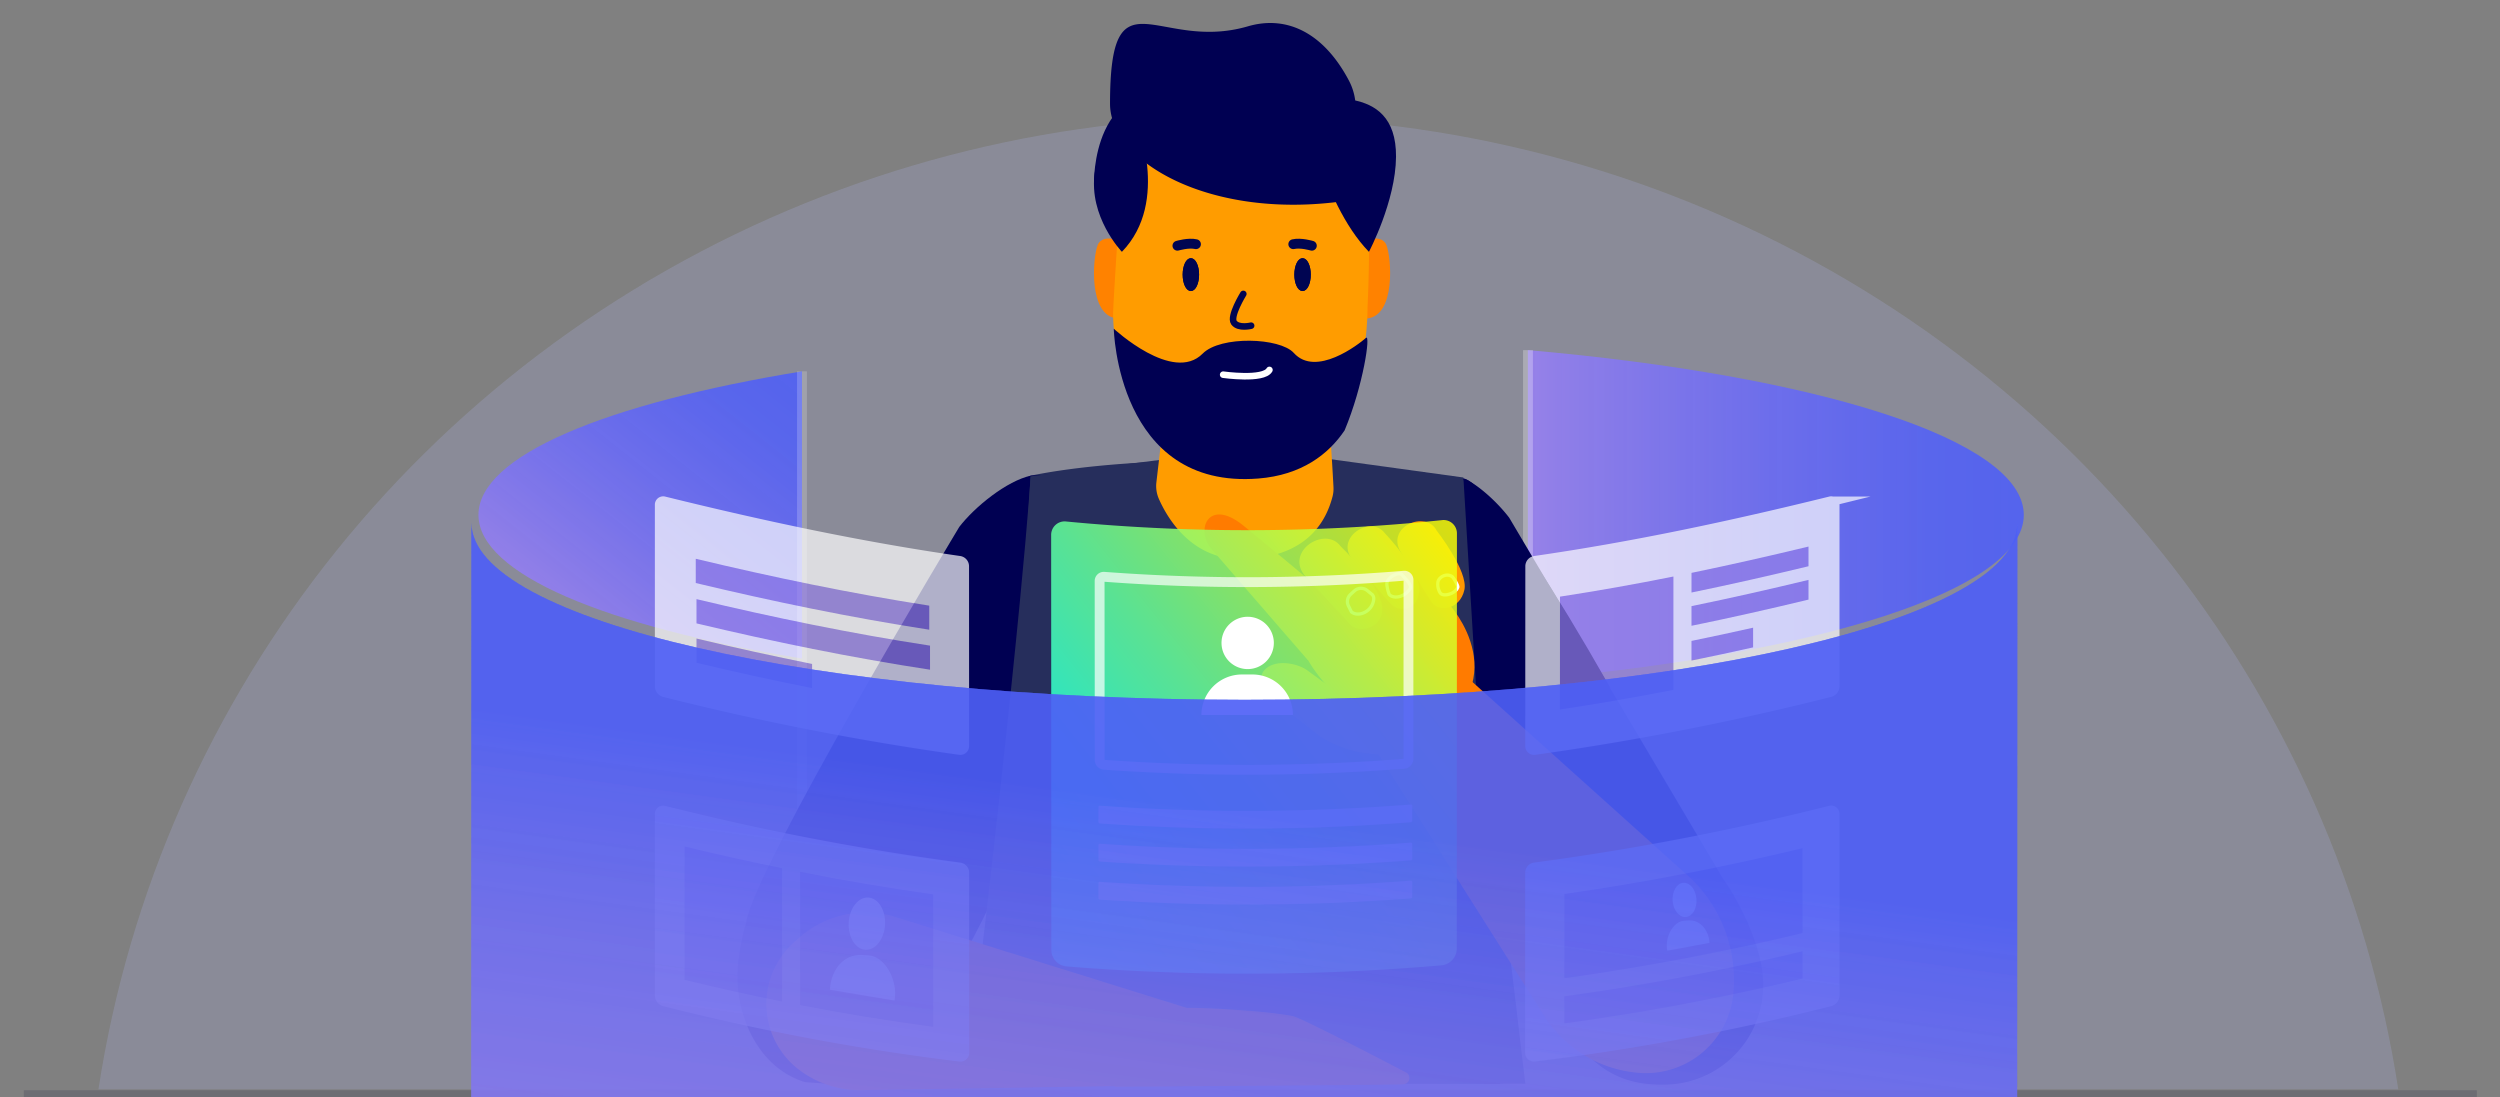 <?xml version="1.0" encoding="UTF-8"?>
<svg xmlns="http://www.w3.org/2000/svg" xmlns:xlink="http://www.w3.org/1999/xlink" width="761" height="334" viewBox="0 0 761 334">
  <rect x="0" y="0" width="761" height="334" fill="#808080" stroke="none"/>
  <defs>
    <clipPath id="clip-path">
      <rect id="Rectangle_713" data-name="Rectangle 713" width="747" height="305" transform="translate(310 6296)" fill="#fff" stroke="#707070" stroke-width="1"></rect>
    </clipPath>
    <linearGradient id="linear-gradient" y1="0.5" x2="1" y2="0.5" gradientUnits="objectBoundingBox">
      <stop offset="0" stop-color="#9681e8"></stop>
      <stop offset="0.086" stop-color="#8d7de9" stop-opacity="0.988"></stop>
      <stop offset="0.484" stop-color="#6b6cf0" stop-opacity="0.941"></stop>
      <stop offset="0.802" stop-color="#5562f4" stop-opacity="0.91"></stop>
      <stop offset="1" stop-color="#4e5ff6" stop-opacity="0.902"></stop>
    </linearGradient>
    <linearGradient id="linear-gradient-2" x1="0.314" y1="0.924" x2="1.067" y2="0.076" xlink:href="#linear-gradient"></linearGradient>
    <linearGradient id="linear-gradient-3" x1="-0.014" y1="0.95" x2="1.014" y2="0.03" gradientUnits="objectBoundingBox">
      <stop offset="0" stop-color="aqua"></stop>
      <stop offset="0.089" stop-color="#0cfff2" stop-opacity="0.996"></stop>
      <stop offset="0.251" stop-color="#2dffd1" stop-opacity="0.992"></stop>
      <stop offset="0.47" stop-color="#63ff9b" stop-opacity="0.98"></stop>
      <stop offset="0.735" stop-color="#adff51" stop-opacity="0.965"></stop>
      <stop offset="1" stop-color="#ff0" stop-opacity="0.949"></stop>
    </linearGradient>
    <clipPath id="clip-path-2">
      <rect id="Rectangle_709" data-name="Rectangle 709" width="27.871" height="29.905" transform="translate(0 0)" fill="#fff"></rect>
    </clipPath>
    <clipPath id="clip-path-3">
      <rect id="Rectangle_709-2" data-name="Rectangle 709" width="23.392" height="34.833" transform="translate(-2 -1.927)" fill="#fff"></rect>
    </clipPath>
    <clipPath id="clip-path-4">
      <rect id="Rectangle_713-2" data-name="Rectangle 713" width="15.342" height="22.846" transform="translate(-672.961 -0.925)" fill="#fff"></rect>
    </clipPath>
    <linearGradient id="linear-gradient-4" x1="-0.188" y1="2.352" x2="0.498" y2="0.507" gradientUnits="objectBoundingBox">
      <stop offset="0" stop-color="#9681e8"></stop>
      <stop offset="0.353" stop-color="#937fe8" stop-opacity="0.996"></stop>
      <stop offset="0.546" stop-color="#8c7ce9" stop-opacity="0.988"></stop>
      <stop offset="0.701" stop-color="#8076ec" stop-opacity="0.969"></stop>
      <stop offset="0.836" stop-color="#6e6eef" stop-opacity="0.945"></stop>
      <stop offset="0.956" stop-color="#5863f4" stop-opacity="0.914"></stop>
      <stop offset="1" stop-color="#4e5ff6" stop-opacity="0.902"></stop>
    </linearGradient>
    <linearGradient id="linear-gradient-6" x1="-0.188" y1="2.351" x2="0.498" y2="0.506" xlink:href="#linear-gradient-4"></linearGradient>
    <clipPath id="clip-Tips_for_improving_click_rate">
      <rect width="761" height="334"></rect>
    </clipPath>
  </defs>
  <g id="Tips_for_improving_click_rate" data-name="Tips for improving click rate" clip-path="url(#clip-Tips_for_improving_click_rate)">
    <g id="Group_784" data-name="Group 784" transform="translate(-460 -6271.357)">
      <rect id="Rectangle_716" data-name="Rectangle 716" width="746.69" height="2.478" transform="translate(467.248 6603.224)" fill="#00002a" opacity="0.15"></rect>
      <g id="Group_781" data-name="Group 781" transform="translate(157 -32.049)">
        <g id="Mask_Group_2" data-name="Mask Group 2" transform="translate(0 34)" opacity="0.202" clip-path="url(#clip-path)">
          <ellipse id="Ellipse_1" data-name="Ellipse 1" cx="354" cy="348" rx="354" ry="348" transform="translate(329 6305)" fill="#b4bbfa"></ellipse>
        </g>
        <path id="Path_787" data-name="Path 787" d="M2628.612-5692.536v100.348c88.3-7.75,150.967-27.292,150.967-50.175S2716.911-5684.786,2628.612-5692.536Z" transform="translate(-1860.538 12102.512)" fill="url(#linear-gradient)"></path>
        <path id="Path_788" data-name="Path 788" d="M2034.732-5678.525c-59.623,9.75-98.478,25.694-98.478,43.71s38.856,33.961,98.478,43.71Z" transform="translate(-1487.61 12094.965)" fill="url(#linear-gradient-2)"></path>
        <line id="Line_5" data-name="Line 5" y2="212.745" transform="translate(547.123 6416.439)" fill="none" stroke="#fff" stroke-miterlimit="10" stroke-width="3" opacity="0.19"></line>
        <line id="Line_6" data-name="Line 6" y2="178.548" transform="translate(768.117 6409.992)" fill="none" stroke="#fff" stroke-miterlimit="10" stroke-width="3" opacity="0.27"></line>
        <g id="Group_768" data-name="Group 768" transform="translate(503.84 6310.406)">
          <g id="Group_754" data-name="Group 754" transform="translate(23.631)">
            <path id="Path_730" data-name="Path 730" d="M2371.441-5861.836s-4.023,28.163-16.093,30.844-13-3.953-13-3.953-.862-34.332,29.313-26.956Z" transform="translate(-2233.816 5883.891)" fill="#000052"></path>
            <g id="Group_753" data-name="Group 753">
              <path id="Path_731" data-name="Path 731" d="M2461.028-5536.636l-27.2-54.517a102.328,102.328,0,0,0-15.713-18.66,19.619,19.619,0,0,0-9.459-4.9c-9.2-1.884-29.816-5.166-62.265-5.331v-.008c-.432,0-.852,0-1.28,0s-.849,0-1.281,0v.008c-32.448.165-50.652,2.866-59.854,4.75-3.525.721-4.668,10.961-7.34,13.455-5.94,5.544-7.135,62.786-7.135,62.786l12.224,108.883h144.983l-8.482-108.883Z" transform="translate(-2194.58 5753.065)" fill="#262e5c"></path>
              <path id="Path_732" data-name="Path 732" d="M2556.624-5598.3l65.138,109.963c2.824,3.681,11.906,18.911,12.162,31.507,0,.133.006.266.008.4a30.185,30.185,0,0,1-29.978,30.687l-1.026,0c-15.466.038-23.517-8.056-31.572-21.258l-34.783-57.014a136.5,136.5,0,0,1-31.078-86.707v-21.592l37.121,2.1C2545.417-5609.5,2551.983-5604.348,2556.624-5598.3Z" transform="translate(-2321.694 5748.891)" fill="#000052"></path>
              <path id="Path_733" data-name="Path 733" d="M2529.594-5616.267l11.146,184.542h-58.834l-.7-191.209Z" transform="translate(-2308.611 5754.615)" fill="#262e5c"></path>
              <path id="Path_734" data-name="Path 734" d="M2174.644-5595.5s-62.838,104.439-64.915,120.617c0,0-3,9.659-2.579,18.052.663,13.3,7.823,26.479,20.567,30.357l7,.471c10.448,3.181,16.175-1.417,23.113-9.852l15.333-23.831c22.146-40.139,47-99.4,47-131.032v-21.592l-23.664,1.183C2189.053-5609.512,2179.286-5601.546,2174.644-5595.5Z" transform="translate(-2107.11 5748.891)" fill="#000052"></path>
              <path id="Path_735" data-name="Path 735" d="M2287.467-5616.629l-11.206,184.905h58.834l2.1-191.209Z" transform="translate(-2198.221 5754.615)" fill="#262e5c"></path>
              <path id="Path_736" data-name="Path 736" d="M2392.041-5764.608l-8.576,73.484a9.732,9.732,0,0,0,.752,5.055c2.484,5.64,9.738,18.3,24.792,18.3,8.511,0,23.67-2.168,28.066-18.974a9.68,9.68,0,0,0,.293-2.953c-.376-7.25-2.3-41.306-6.854-74.687Z" transform="translate(-2255.929 5830.926)" fill="#ff9c00"></path>
              <g id="Group_750" data-name="Group 750" transform="translate(106.531 22.914)">
                <g id="Group_749" data-name="Group 749">
                  <g id="Group_748" data-name="Group 748">
                    <g id="Group_745" data-name="Group 745" transform="translate(2 42.68)">
                      <path id="Path_737" data-name="Path 737" d="M2350.453-5767.185c-2.067-6.629-9.679-8.52-11.268-4.765s-3,21.755,6,22.461S2350.453-5767.185,2350.453-5767.185Z" transform="translate(-2338.013 5773.857)" fill="#ff8200"></path>
                    </g>
                    <g id="Group_746" data-name="Group 746" transform="translate(78.947 42.68)">
                      <path id="Path_738" data-name="Path 738" d="M2516.4-5767.185c2.067-6.629,9.679-8.52,11.268-4.765s3,21.755-6,22.461S2516.4-5767.185,2516.4-5767.185Z" transform="translate(-2515.632 5773.857)" fill="#ff8200"></path>
                    </g>
                    <g id="Group_747" data-name="Group 747" transform="translate(7.835)">
                      <path id="Path_739" data-name="Path 739" d="M2431.431-5845.5h0a12.726,12.726,0,0,0-12.631-12.822l-23.833-.178-25.135-.188c-6.31-.048-11.468,5.612-11.52,12.641h0s-2.991,44.209-3.291,51.837c-.682,17.366,11.715,43.678,29.976,46.36a38.593,38.593,0,0,0,9.13,1.341s5.788.09,9.149-1.2c18.3-2.408,29.012-22.281,29.172-47.6C2433.893-5827.3,2431.431-5845.5,2431.431-5845.5Z" transform="translate(-2354.995 5858.686)" fill="#ff9c00"></path>
                    </g>
                  </g>
                </g>
              </g>
              <path id="Path_740" data-name="Path 740" d="M2277.655-5609.271s-2.3,41.371-19.611,184.906h12.607l14.009-173.7Z" transform="translate(-2188.408 5747.256)" fill="#262e5c"></path>
              <path id="Path_741" data-name="Path 741" d="M2352.948-5709.023s18.027,16.749,27.063,7.585c5.427-5.5,23.519-4.893,27.74-.2,6.71,7.465,19.666-2.554,21.973-4.593,1.458-1.289-.771,14.42-6.5,28.145-4.88,7.29-13.114,13.639-26.293,14.676C2353.985-5660.027,2352.948-5709.023,2352.948-5709.023Z" transform="translate(-2238.387 5802.075)" fill="#000052"></path>
              <path id="Path_742" data-name="Path 742" d="M2585.954-5607.771s7-2.8,44.826,63.736l-26.615-18.211Z" transform="translate(-2365.032 5746.457)" fill="#000052"></path>
              <path id="Path_743" data-name="Path 743" d="M2355.038-5845.28s10.765,25.13-4.184,40.558c0,0-10.255-10.723-8.243-24.134S2352.043-5842.26,2355.038-5845.28Z" transform="translate(-2233.819 5874.378)" fill="#000052"></path>
              <path id="Path_744" data-name="Path 744" d="M2479.492-5860.688s5.482,32.24,20.431,47.667c0,0,8.144-15.371,8.244-28.931C2508.344-5866.091,2482.487-5857.667,2479.492-5860.688Z" transform="translate(-2307.688 5882.678)" fill="#000052"></path>
              <path id="Path_745" data-name="Path 745" d="M2352.948-5883.765c0,17.667,30.567,35.411,71.295,29.615,7-1,4.44-23.059,3.3-30.9a17.836,17.836,0,0,0-1.876-5.771c-7.468-14.149-18.536-20.079-30.749-16.517C2367.323-5899.29,2352.948-5925.164,2352.948-5883.765Z" transform="translate(-2239.526 5908.351)" fill="#000052"></path>
              <path id="Path_747" data-name="Path 747" d="M2570.2-5608.417s7.339,27.522,25.669,184.512h-12.607l-14.008-173.7Z" transform="translate(-2356.037 5746.796)" fill="#262e5c"></path>
              <path id="Path_748" data-name="Path 748" d="M2164.329-5320.494l99.511,31.054-2.515,20.358-104.686,1.634a30.723,30.723,0,0,1-20.29-6.027h0a25.155,25.155,0,0,1-1.653-39l1.464-1.3A30.723,30.723,0,0,1,2164.329-5320.494Z" transform="translate(-2117.406 5592.252)" fill="#f97200"></path>
              <g id="Group_751" data-name="Group 751" transform="translate(106.666 299.79)">
                <path id="Path_749" data-name="Path 749" d="M2346.721-5234.542c-1.221-.378-13.37-9.771-6.123-15.209l3.228-2.422a27,27,0,0,1,15.443-5.367c3.641-.1,10.489.4,9.229-.959-.277-.3,22.449.5,32.249,2.458,2.757.552,34.728,17.3,34.728,17.3a1.932,1.932,0,0,1-.737,3.383,4.479,4.479,0,0,1-.716.1C2431.07-5235.093,2346.721-5234.542,2346.721-5234.542Z" transform="translate(-2338.307 5258.561)" fill="#f97200"></path>
              </g>
              <g id="Group_752" data-name="Group 752" transform="translate(142.19 149.608)">
                <path id="Path_750" data-name="Path 750" d="M2446.708-5539.778l-28.947-33.4a10.206,10.206,0,0,1-1.484-2.117c-3.113-6.136,1.436-13.022,10.76-5.468,10.08,8.168,27.617,22.934,27.617,22.934Z" transform="translate(-2415.303 5584.079)" fill="#ff7b00"></path>
                <path id="Path_751" data-name="Path 751" d="M2483.372-5522.582s.611-11.649,7.994-17.985c9.413-8.079,17.379-14.574,28.726-9.562l1.959.865c2.659,1.175,2.768,7.305,4.3,9.774,0,0,22.584,24.2-9.193,42.584-3.907,2.26-8.9,1.273-12.213-1.791C2494.607-5508.259,2486.771-5516.415,2483.372-5522.582Z" transform="translate(-2451.968 5566.739)" fill="#ff7b00"></path>
                <path id="Path_752" data-name="Path 752" d="M2511.467-5565.734s9.767,11.631,11.853,13.522,7.715,1.776,8.18-4.379-10.482-17.581-10.482-17.581C2516.749-5579.941,2505.3-5572.637,2511.467-5565.734Z" transform="translate(-2466.14 5579.867)" fill="#ff9800"></path>
                <path id="Path_753" data-name="Path 753" d="M2543.673-5570.046s7.81,13.014,9.489,15.272c2.119,2.852,8.437,2.05,9.767-3.978,1.251-5.665-8.458-18.062-8.458-18.062C2551.2-5583.2,2538.718-5577.86,2543.673-5570.046Z" transform="translate(-2483.829 5581.692)" fill="#ff9800"></path>
                <path id="Path_754" data-name="Path 754" d="M2479.853-5556.462s11.413,12.091,13.445,14.457c2.521,2.934,10.579,1.215,9.747-5.572-.847-6.922-12.611-18.234-12.611-18.234C2485.705-5572.2,2473.025-5564.11,2479.853-5556.462Z" transform="translate(-2449.008 5575.486)" fill="#ff9800"></path>
                <path id="Path_755" data-name="Path 755" d="M2458.957-5478.163l11.173,8.793c2.265,1.781,19.65,11.911,34.172.393,1.223-.969.909-13.853-.972-16.819-3.188-5.03-9.888-12.341-20.756-9.268a10.326,10.326,0,0,0-7.61,11.409c.031.2.066.4.107.6l-8.254-6.024c-3.078-2.247-10.269-3.662-13.3.223-2.323,2.972,2.063,8.248,4.234,9.8C2458.154-5478.759,2458.563-5478.472,2458.957-5478.163Z" transform="translate(-2435.528 5536.525)" fill="#ff7b00"></path>
                <path id="Path_756" data-name="Path 756" d="M2510.81-5528.189c2.058,1.721,6.432-.028,6.783-3.892a1.885,1.885,0,0,0-.407-1.323l-1.574-1.288a2.983,2.983,0,0,0-3.9.107l-1.152,1.053a2.981,2.981,0,0,0-.657,3.53Z" transform="translate(-2466.091 5557.84)" fill="none" stroke="#fff" stroke-miterlimit="10" stroke-width="1"></path>
                <path id="Path_757" data-name="Path 757" d="M2536.275-5538.755a1.447,1.447,0,0,0,.382.4c1.672,1.123,4.6.188,5.963-2,.711-1.141-1.158-2.831-2.418-4.3-.892-1.038-4.719.741-4.611,2.942A11.939,11.939,0,0,0,2536.275-5538.755Z" transform="translate(-2480.093 5563.005)" fill="none" stroke="#fff" stroke-miterlimit="10" stroke-width="1"></path>
                <path id="Path_758" data-name="Path 758" d="M2569.976-5538.633c.925,1.31,4.667.226,5.347-1.791.136-.4-1.341-2.889-1.682-3.145-1.786-1.334-4.406.216-4.4,1.889A4.8,4.8,0,0,0,2569.976-5538.633Z" transform="translate(-2498.217 5562.531)" fill="none" stroke="#fff" stroke-miterlimit="10" stroke-width="1"></path>
                <path id="Path_759" data-name="Path 759" d="M2542.344-5493.407l75.6,67.968a42.867,42.867,0,0,1,13.987,36.193h0a26.758,26.758,0,0,1-28.6,23.99h0a37.588,37.588,0,0,1-28.971-17.367l-55.684-87.886Z" transform="translate(-2470.981 5535.24)" fill="#ff7b00"></path>
              </g>
              <path id="Path_793" data-name="Path 793" d="M143.726,108.626s12.279,1.738,14.08-1.448" transform="translate(4.135 -1.572)" fill="none" stroke="#fff" stroke-linecap="round" stroke-width="2"></path>
            </g>
          </g>
          <g id="Group_761" data-name="Group 761" transform="translate(0 145.595)">
            <g id="Group_760" data-name="Group 760">
              <path id="Path_760" data-name="Path 760" d="M2432.927-5444.851a687.509,687.509,0,0,1-114.128.347,5.092,5.092,0,0,1-4.642-4.945q-.027-63.209-.053-126.395a4.1,4.1,0,0,1,4.641-4.1,575.551,575.551,0,0,0,114.24-.413,4.066,4.066,0,0,1,4.638,4.069q-.027,63.216-.055,126.458A5.131,5.131,0,0,1,2432.927-5444.851Z" transform="translate(-2194.972 5586.099)" opacity="0.88" fill="url(#linear-gradient-3)"></path>
              <g id="Group_759" data-name="Group 759" opacity="0.69">
                <path id="Path_761" data-name="Path 761" d="M2438.685-5486.415a627.666,627.666,0,0,1-91.193.3,1.5,1.5,0,0,1-1.394-1.463q-.01-27.255-.019-54.506a1.262,1.262,0,0,1,1.394-1.259,583.563,583.563,0,0,0,91.233-.326,1.252,1.252,0,0,1,1.394,1.251q-.011,27.263-.021,54.526A1.518,1.518,0,0,1,2438.685-5486.415Z" transform="translate(-2212.195 5566.327)" fill="none" stroke="#fff" stroke-miterlimit="10" stroke-width="3"></path>
                <path id="Path_762" data-name="Path 762" d="M2440.357-5387.334a643.568,643.568,0,0,1-94.611.365.5.5,0,0,1-.465-.487q0-2.249,0-4.5a.423.423,0,0,1,.465-.422,638.86,638.86,0,0,0,94.615-.367.418.418,0,0,1,.464.419q0,2.25,0,4.5A.506.506,0,0,1,2440.357-5387.334Z" transform="translate(-2211.765 5485.034)" fill="#fff"></path>
                <path id="Path_763" data-name="Path 763" d="M2440.357-5362.2a654.076,654.076,0,0,1-94.6.36.5.5,0,0,1-.465-.488q0-2.249,0-4.5a.423.423,0,0,1,.465-.423,649.294,649.294,0,0,0,94.606-.362.419.419,0,0,1,.464.419q0,2.251,0,4.5A.5.5,0,0,1,2440.357-5362.2Z" transform="translate(-2211.77 5471.497)" fill="#fff"></path>
                <path id="Path_764" data-name="Path 764" d="M2440.358-5337.065a665.176,665.176,0,0,1-94.594.353.5.5,0,0,1-.465-.487q0-2.248,0-4.5a.424.424,0,0,1,.464-.424,660.076,660.076,0,0,0,94.6-.356.421.421,0,0,1,.464.42q0,2.25,0,4.5A.506.506,0,0,1,2440.358-5337.065Z" transform="translate(-2211.775 5457.958)" fill="#fff"></path>
                <g id="Group_755" data-name="Group 755" transform="translate(264.946)">
                  <path id="Path_766" data-name="Path 766" d="M2721.451-5534.7a845.589,845.589,0,0,1-89.907,17.6,1.179,1.179,0,0,1-1.387-1.185q.012-27.395.025-54.781a1.65,1.65,0,0,1,1.388-1.571c30.221-4.349,60.214-10.782,89.881-18.1a1.04,1.04,0,0,1,1.363,1.049q0,27.629,0,55.262A1.873,1.873,0,0,1,2721.451-5534.7Z" transform="translate(-2630.156 5592.778)" fill="#fff" stroke="#fff" stroke-miterlimit="10" stroke-width="3"></path>
                  <path id="Path_767" data-name="Path 767" d="M2684.323-5508.639q-17.213,3.367-34.537,5.965.008-17.175.016-34.347,17.32-2.665,34.532-6.129Q2684.328-5525.9,2684.323-5508.639Z" transform="translate(-2640.729 5566.046)" fill="#9681e8"></path>
                  <path id="Path_768" data-name="Path 768" d="M2772.21-5556.93c-11.824,2.855-23.7,5.546-35.615,8q0-2.993,0-5.985c11.918-2.458,23.791-5.154,35.615-8.009Z" transform="translate(-2687.488 5576.7)" fill="#9681e8"></path>
                  <path id="Path_769" data-name="Path 769" d="M2772.206-5534.926c-11.825,2.854-23.7,5.537-35.618,7.972q0-2.993,0-5.985c11.919-2.445,23.793-5.131,35.616-7.986Z" transform="translate(-2687.484 5564.848)" fill="#9681e8"></path>
                  <path id="Path_770" data-name="Path 770" d="M2755.34-5503.395q-9.36,2.1-18.759,4.017,0-2.994,0-5.986,9.4-1.916,18.758-4.027Q2755.341-5506.392,2755.34-5503.395Z" transform="translate(-2687.48 5547.862)" fill="#9681e8"></path>
                </g>
                <g id="Group_756" data-name="Group 756">
                  <path id="Path_771" data-name="Path 771" d="M2147.161-5517.1a845.723,845.723,0,0,1-89.908-17.6,1.874,1.874,0,0,1-1.362-1.723q0-27.63,0-55.263a1.04,1.04,0,0,1,1.362-1.049c29.668,7.318,59.661,13.751,89.882,18.1a1.649,1.649,0,0,1,1.388,1.57q.012,27.387.025,54.781A1.177,1.177,0,0,1,2147.161-5517.1Z" transform="translate(-2055.89 5592.778)" fill="#fff" stroke="#fff" stroke-miterlimit="10" stroke-width="3"></path>
                  <path id="Path_772" data-name="Path 772" d="M2150.7-5533.264c-23.858-3.683-47.57-8.593-71.082-14.212q0-3.692,0-7.383c23.511,5.622,47.222,10.558,71.079,14.267Q2150.7-5536.928,2150.7-5533.264Z" transform="translate(-2068.67 5572.354)" fill="#9681e8"></path>
                  <path id="Path_773" data-name="Path 773" d="M2151.2-5506.751c-23.859-3.633-47.575-8.493-71.09-14.1q0-3.691,0-7.383c23.515,5.613,47.228,10.5,71.087,14.158Q2151.2-5510.415,2151.2-5506.751Z" transform="translate(-2068.937 5558.014)" fill="#9681e8"></path>
                  <path id="Path_774" data-name="Path 774" d="M2115.3-5487.131q-17.661-3.512-35.189-7.718,0-3.692,0-7.384,17.524,4.178,35.188,7.736Q2115.3-5490.812,2115.3-5487.131Z" transform="translate(-2068.938 5544.007)" fill="#9681e8"></path>
                </g>
                <g id="Group_757" data-name="Group 757" transform="translate(264.902 94.128)">
                  <path id="Path_775" data-name="Path 775" d="M2721.4-5330.678a723.022,723.022,0,0,1-89.952,16.826,1.2,1.2,0,0,1-1.387-1.205q.013-27.408.026-54.807a1.622,1.622,0,0,1,1.388-1.553,797.021,797.021,0,0,0,89.924-17.3,1.036,1.036,0,0,1,1.363,1.042v55.264A1.889,1.889,0,0,1,2721.4-5330.678Z" transform="translate(-2630.06 5388.757)" fill="#fff" stroke="#fff" stroke-miterlimit="10" stroke-width="3"></path>
                  <path id="Path_776" data-name="Path 776" d="M2725.2-5338.073q-35.963,8.645-72.494,13.75.007-12.833.012-25.664c24.324-3.461,48.511-8.18,72.482-13.935Q2725.2-5351,2725.2-5338.073Z" transform="translate(-2642.259 5375.381)" fill="#9681e8"></path>
                  <path id="Path_777" data-name="Path 777" d="M2725.194-5287.579a734.06,734.06,0,0,1-72.5,13.651q0-4.125,0-8.25,36.488-5.021,72.5-13.71Q2725.194-5291.734,2725.194-5287.579Z" transform="translate(-2642.252 5338.735)" fill="#9681e8"></path>
                </g>
                <g id="Group_758" data-name="Group 758" transform="translate(0.001 94.128)">
                  <path id="Path_778" data-name="Path 778" d="M2147.206-5313.852a722.93,722.93,0,0,1-89.952-16.826,1.887,1.887,0,0,1-1.362-1.731v-55.264a1.036,1.036,0,0,1,1.362-1.043,797.251,797.251,0,0,0,89.925,17.3,1.621,1.621,0,0,1,1.388,1.553q.014,27.4.026,54.806A1.2,1.2,0,0,1,2147.206-5313.852Z" transform="translate(-2055.891 5388.757)" fill="#fff" stroke="#fff" stroke-miterlimit="10" stroke-width="3"></path>
                </g>
                <path id="Path_779" data-name="Path 779" d="M2072.23-5324.464q14.786,3.606,29.681,6.6,0-20.288-.008-40.572-14.888-3.045-29.674-6.643Q2072.229-5344.774,2072.23-5324.464Z" transform="translate(-2064.69 5470.133)" fill="#9681e8"></path>
                <path id="Path_780" data-name="Path 780" d="M2148.477-5307.739q20.183,3.891,40.517,6.635-.009-20.164-.018-40.325-20.324-2.865-40.509-6.862Q2148.473-5328.019,2148.477-5307.739Z" transform="translate(-2105.755 5461.088)" fill="#9681e8"></path>
              </g>
            </g>
          </g>
        </g>
        <g id="Group_769" data-name="Group 769" transform="translate(668.707 6491.15)">
          <g id="Group_764" data-name="Group 764" transform="translate(0 0)" clip-path="url(#clip-path-2)">
            <path id="Path_785" data-name="Path 785" d="M27.871,68.851H0A12.338,12.338,0,0,1,12.338,56.513h3.194A12.338,12.338,0,0,1,27.871,68.851Z" transform="translate(0 -38.946)" fill="#fff"></path>
            <path id="Path_786" data-name="Path 786" d="M35.622,7.964A7.964,7.964,0,1,1,27.659,0a7.964,7.964,0,0,1,7.964,7.964" transform="translate(-13.573 0)" fill="#fff"></path>
          </g>
        </g>
        <g id="Group_770" data-name="Group 770" transform="translate(557.503 6576.101) rotate(3)">
          <g id="Group_764-2" data-name="Group 764" transform="translate(0 0)" clip-path="url(#clip-path-3)">
            <path id="Path_785-2" data-name="Path 785" d="M19.444,69.85-.364,67.582c0-6.814,4.207-11.069,8.949-11.069h2.222C15.548,56.513,20.209,63.181,19.444,69.85Z" transform="translate(0 -38.946)" fill="#fff"></path>
            <path id="Path_786-2" data-name="Path 786" d="M30.777,7.964c0,4.4-2.481,7.964-5.541,7.964s-5.541-3.565-5.541-7.964S22.176,0,25.236,0s5.541,3.565,5.541,7.964" transform="translate(-15.435 0)" fill="#fff"></path>
          </g>
          <g id="Group_768-2" data-name="Group 768" transform="translate(917.706 -98.879) rotate(-7)" clip-path="url(#clip-path-4)">
            <path id="Path_795" data-name="Path 795" d="M-.309,65.261l12.992-1.487c0-4.469-2.759-7.26-5.869-7.26H5.356C2.246,56.513-.811,60.887-.309,65.261Z" transform="translate(-671.375 -44.652)" fill="#fff"></path>
            <path id="Path_796" data-name="Path 796" d="M19.695,5.223c0,2.885,1.627,5.223,3.634,5.223s3.634-2.338,3.634-5.223S25.337,0,23.329,0s-3.634,2.338-3.634,5.223" transform="translate(-688.688 0.339)" fill="#fff"></path>
          </g>
          <g id="Group_769-2" data-name="Group 769" transform="matrix(0.999, -0.052, 0.052, 0.999, -900.905, -6537.912)">
            <path id="Path_787-2" data-name="Path 787" d="M2170.369-5530.045c-129.9,0-235.2-24.06-235.2-53.738V-5408.8h470.4v-174.988C2405.567-5554.1,2300.265-5530.045,2170.369-5530.045Z" transform="translate(-1486.526 12043.934)" opacity="0.7" fill="url(#linear-gradient-4)" style="mix-blend-mode: hard-light;isolation: isolate"></path>
            <path id="Path_788-2" data-name="Path 788" d="M2170.369-5530.045c-129.9,0-235.2-24.06-235.2-53.738V-5408.8h470.4v-174.988C2405.567-5554.1,2300.265-5530.045,2170.369-5530.045Z" transform="translate(-1486.526 12043.934)" opacity="0.7" fill="url(#linear-gradient-4)" style="mix-blend-mode: hard-light;isolation: isolate"></path>
            <path id="Path_789" data-name="Path 789" d="M2170.369-5530.045c-129.9,0-235.2-24.06-235.2-53.738l.152,174.988h470.244v-174.988C2405.567-5554.1,2300.265-5530.045,2170.369-5530.045Z" transform="translate(-1486.526 12043.934)" opacity="0.39" fill="url(#linear-gradient-6)" style="mix-blend-mode: hard-light;isolation: isolate"></path>
          </g>
        </g>
        <path id="Path_789-2" data-name="Path 789" d="M2866.464,6321.664s-4.228,6.849-2.844,8.737,5.223.933,5.223.933" transform="translate(-2185 71.21)" fill="none" stroke="#000552" stroke-linecap="round" stroke-linejoin="round" stroke-width="2"></path>
        <g id="Ellipse_2" data-name="Ellipse 2" transform="translate(697 6382)" fill="#000552" stroke="#000552" stroke-width="1">
          <ellipse cx="2.5" cy="5" rx="2.5" ry="5" stroke="none"></ellipse>
          <ellipse cx="2.5" cy="5" rx="2" ry="4.5" fill="none"></ellipse>
        </g>
        <g id="Ellipse_3" data-name="Ellipse 3" transform="translate(663 6382)" fill="#000552" stroke="#000552" stroke-width="1">
          <ellipse cx="2.5" cy="5" rx="2.5" ry="5" stroke="none"></ellipse>
          <ellipse cx="2.5" cy="5" rx="2" ry="4.5" fill="none"></ellipse>
        </g>
        <path id="Path_790" data-name="Path 790" d="M2844.614,6312.227s3.051-1.8,5.369-1.823" transform="translate(-571.646 -434.695) rotate(14)" fill="none" stroke="#000552" stroke-linecap="round" stroke-width="3"></path>
        <path id="Path_791" data-name="Path 791" d="M0,0S3.051,1.8,5.369,1.823" transform="translate(702.325 6378.206) rotate(166)" fill="none" stroke="#000552" stroke-linecap="round" stroke-width="3"></path>
      </g>
    </g>
  </g>
</svg>
